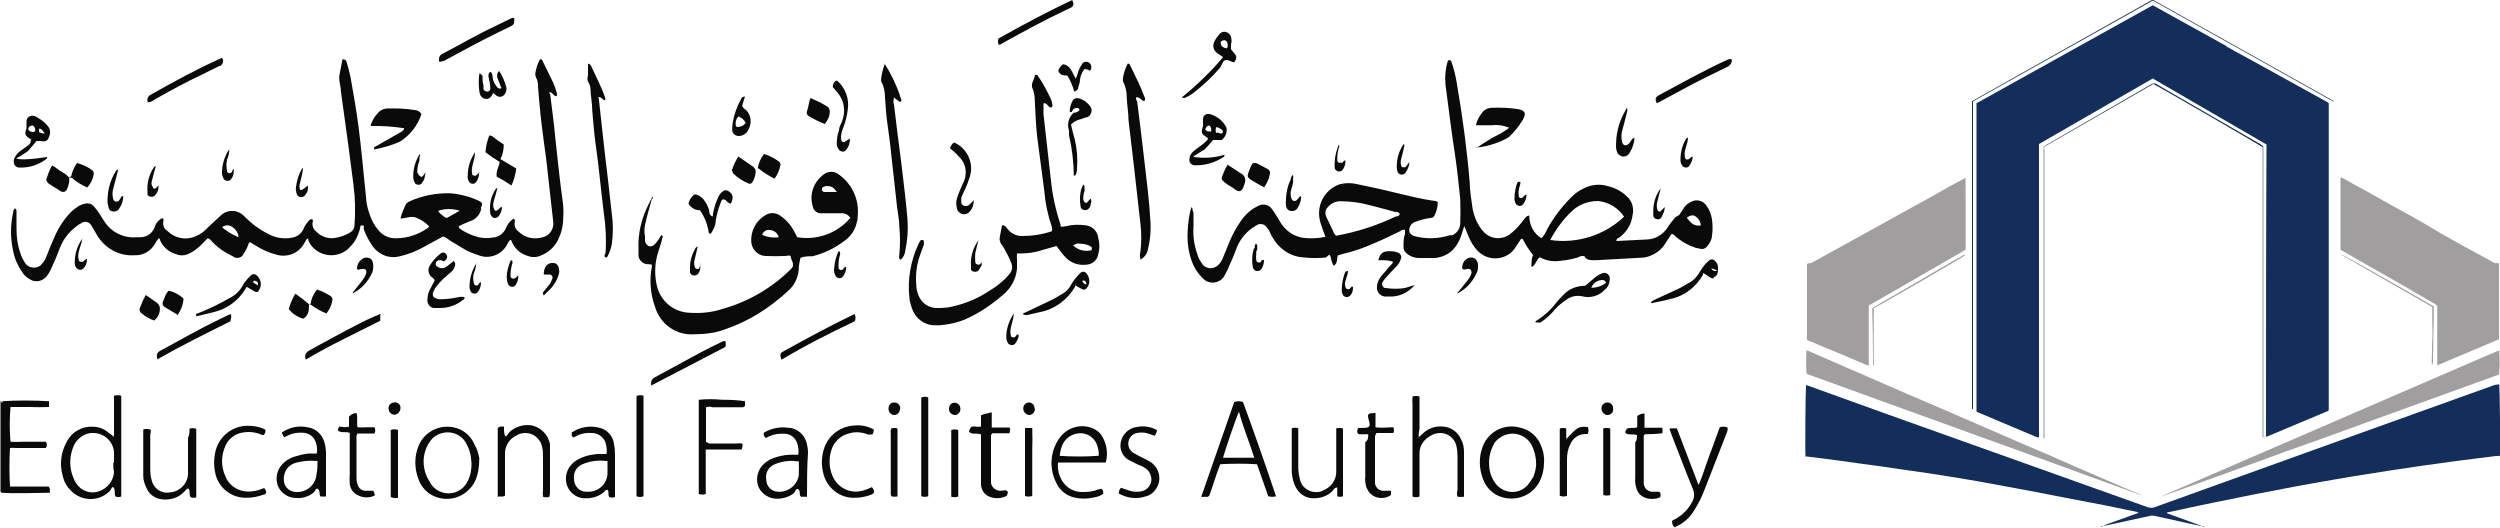 <?xml version="1.0" encoding="UTF-8"?>
<svg id="Layer_1" data-name="Layer 1" xmlns="http://www.w3.org/2000/svg" viewBox="0 0 100 21.1">
  <defs>
    <style>
      .cls-1 {
        fill: #132e5a;
      }

      .cls-2 {
        fill: #a09e9e;
      }

      .cls-3 {
        fill: #0b0a0a;
      }
    </style>
  </defs>
  <g>
    <path class="cls-1" d="M89.1,1.89h.02s.02.02.03.02l.15.08s.02.02.03.02h0s.03.03.05.03l.68.37,2.99,1.65.1.06v.02h0v12.27s-.05.05-.08.05l-2.36.99s-.05.02-.07.02h0v-.02h0v-.34c0-3.75,0-7.51.02-11.26.02-5.63,0-.02,0-.02s0,0,0,0v-.05l-4.55-2.64-4.55,2.62s0,.1,0,.15v11.58s-.05.01-.08,0l-2.37-1-.05-.03V4.13l7.05-3.92,2.13,1.18.81.45s.01.03.03.03h0Z"/>
    <path class="cls-1" d="M99.97,15.37c.02.13.05,2.68.03,2.85-.02.02-.05.02-.08.02h-.08l-1.59.2-1.37.19c-.43.06-.86.13-1.28.19-.51.08-1.01.16-1.52.24-.74.12-1.48.26-2.22.39-1.08.2-2.17.42-3.25.64-.62.13-1.26.26-1.88.4-.02,0-.04,0-.06.03.03.02.06.03.09.04l1.18.43c.08.03.16.06.23.1v-.03c-.22-.03-.44-.09-.65-.13l-1.31-.29c-.08-.02-.16-.02-.23,0l-1.7.37-.21.03s-.03,0-.04.02c.01.01.03.01.05,0,.08-.05.16-.08.25-.11l1.11-.4.1-.03s-.03-.03-.05-.04l-1.31-.27-1.93-.37c-.54-.11-1.08-.21-1.62-.31-.43-.08-.87-.16-1.3-.24s-.83-.14-1.24-.21l-1.02-.16-.91-.13-.96-.14-.81-.11-.86-.12-.69-.09-.57-.07h-.05c-.02-.12,0-2.66.02-2.85.03,0,.06,0,.09.02l3.16,1.14,7.79,2.78,2.63.94h.02c.08.03.17.03.25,0l7.39-2.66,6.21-2.23.12-.02h.02Z"/>
    <path class="cls-2" d="M97.49,14.6v-2.36s-.05-.06-.09-.08l-1.24-.72-1.28-.73-.93-.53-.33-.19v-2.89s.06,0,.08.02l.45.25.57.31.83.47.51.28.86.48.72.43,1.02.57.76.41.36.2s.07.02.1,0c.05,0,.08,0,.08.05v3l-2.44,1.03s-.03.03-.06.02h0Z"/>
    <path class="cls-2" d="M78.62,7.08c0,.1.02,2.76,0,2.91-.42.25-.85.49-1.28.74s-.87.5-1.3.75l-1.29.74v2.26s.01.09,0,.13c-.02,0-.04,0-.06,0-.8-.34-1.61-.68-2.41-1.01-.01-.05-.01-.1,0-.16v-2.86s.02-.05.05-.05h.02s.08,0,.12-.02l.47-.26.8-.44,1.05-.58.78-.43.99-.55.57-.31.79-.45.71-.38h0Z"/>
    <path class="cls-2" d="M86.5,19.83l13.42-5.8h.05c.02.31.02.62,0,.93-.03.04-.08.04-.12.06l-1.77.64-2.79,1.01-2.48.9-1.35.48-2.14.78-2.02.73-.76.27h-.05s.01-.01.01-.01Z"/>
    <path class="cls-2" d="M85.71,19.82c-.06-.02-.13-.03-.19-.06l-1.88-.68-2.08-.76-1.13-.41-1.33-.48-1.6-.58-2.27-.82-2.2-.8-.69-.25s-.05-.02-.08-.04c-.02-.31-.02-.62,0-.93l.13.05,1.19.52,1.43.62,1.19.52,1.38.59,1.06.46,1.2.52.99.43,1.24.53,1,.44,1.04.45.81.35.58.24c.07.02.13.06.19.09h.03Z"/>
    <path class="cls-1" d="M78.86,4.06l.12-.07L85.97.06c.16-.09.13-.08.27,0l7,3.92.1.06v.02h0v12.31h0V4.07h0l-.03-.02L86.13.03h-.03l-7.12,3.99-.04.03-.02.02v12.3s-.04,0-.04-.03V4.06h-.01Z"/>
    <path class="cls-1" d="M90.53,5.86v11.64c0,5.81,0,0,0,0,0,0-.02,0-.02-.02V5.89c-.08-.06-4.24-2.48-4.38-2.53l-4.36,2.51c-.01.05-.01.1,0,.16v11.35s.01.1,0,.15c-.03,0-.02-.03-.02-.05V5.88s.06-.06.1-.08l4.2-2.43.03-.02s.11-.03.16,0c.13.08.26.15.39.23l3.81,2.2s.08.07.08.07Z"/>
    <path class="cls-2" d="M97.35,12.28v.46c-.02.57-.02,1.14-.03,1.71,0,.05,0,.1-.03.13-.02,0-.02-.02-.02-.04v-.2c.02-.24,0-.48.02-.73s0-.51,0-.76v-.57h0l-3.66-2.1h.02c.09,0,3.63,2.03,3.71,2.08h0Z"/>
    <path class="cls-2" d="M74.95,12.35v1.97c0,.1,0,.2,0,.31-.03,0-.03,0-.03-.03v-.22c0-.64-.01-1.28-.03-1.92v-.14c.24-.15.5-.29.74-.43l.74-.43.74-.43.74-.43c.24-.14.49-.29.73-.42.02.02,0,.04,0,.05l-.28.17-1.47.86-1.5.86-.25.14-.15.08h.01Z"/>
  </g>
  <g>
    <path class="cls-3" d="M53.02,9.48c-.07-.2-.15-.39-.2-.57-.2-.64.13-1.32.77-1.54.23-.06.48-.06.71,0,.48.1.96.2,1.44.32.55.13,1.12.28,1.68.35.03,0,.06.03.09.04,0,.19-.04.36-.13.54-.03.07-.1.1-.17.1-.22.03-.44.09-.64.17-.13.06-.2.19-.2.32,0,.06.01.1.06.15s.1.07.17.09c.45.12.94.1,1.39-.04h.09c.2-.07.33-.28.33-.48.01-.32.01-.65,0-.97-.06-.57-.12-1.15-.2-1.71-.15-.94-.26-1.9-.39-2.86-.03-.33,0-.67.1-.97.1-.04.13,0,.15.09.09.26.16.54.2.81.23,1.32.41,2.67.52,4,0,.3.06.62.1.93.04.33.17.65.36.91l.06.07c.26.33.74.39,1.07.15.16-.12.29-.25.41-.39l.26-.32s.07-.06.12-.04c0,.36.17.71.49.9.09-.1.17-.22.22-.35.26-.48.59-.91.97-1.29.13-.13.28-.25.45-.33.3-.17.67-.22,1-.12.29.07.55.2.77.41.22.19.3.49.23.77-.04.36-.25.68-.54.89-.04,0-.09.04-.1.09s0,.04,0,.04l1.19-.06c.35,0,.67-.19.86-.49.07-.12.17-.23.26-.35s.19-.09.23-.19c.06-.09.12-.17.17-.26.07-.09.16-.17.28-.22.22-.12.48-.04.61.16.12.16.19.35.22.55.03.22.03.44,0,.65-.01.16-.09.3-.19.42-.07.09-.17.13-.28.1l-.19-.04c-.3-.1-.58-.26-.81-.46,0,0-.06-.09-.15-.09l-.25.38c-.13.22-.33.38-.57.48-.13.06-.28.09-.42.09l-1.81.1c-.19,0-.36,0-.44-.17-.09,0-.17,0-.26.06-.29.09-.59.13-.9.15-.22,0-.44-.06-.62-.16-.13.09-.15.26-.26.35s-.07-.04-.07-.09,0-.22.06-.35c-.16-.2-.3-.42-.42-.65-.09,0-.09.07-.12.1l-.19.29c-.32.44-.94.52-1.36.2-.04-.03-.09-.07-.12-.1-.16-.17-.29-.38-.38-.61l-.16-.39-.1.32c-.06.2-.16.41-.3.57-.19.23-.48.36-.77.39h-.65c-.17,0-.36-.07-.49-.19-.09-.07-.13-.17-.12-.28,0-.16,0-.33.06-.49v-.17c-.07,0-.15,0-.2.06-.33.16-.65.32-.99.46-.42.19-.86.35-1.31.45l-.19.06c-.04.13,0,.32-.16.41-.05-.07-.09-.18-.12-.33-.04-.23-.15,0-.2,0-.28.03-.57.03-.84,0-.48-.01-.91-.26-1.19-.65-.07-.1-.15-.23-.2-.35s-.07-.13-.12-.19c-.07-.13-.25-.19-.38-.12h0l-.1.06c-.32.19-.57.48-.71.81-.1.26-.2.52-.32.77-.04.13-.12.25-.17.36-.13.28-.46.39-.73.26-.07-.03-.13-.09-.19-.15-.19-.19-.33-.42-.42-.68-.1-.29-.16-.61-.16-.93s.03-.67.1-1c.05-.22.08-.26.1-.12.03.22.06.09.04.15v.54c-.03.38.03.75.15,1.1.04.16.13.3.23.44.16.17.44.17.61,0h0c.09-.09.16-.2.2-.32l.25-.61c.12-.3.28-.58.46-.84.13-.19.29-.35.48-.48.07-.04.15-.09.22-.12.19-.1.44-.04.55.15h0c.13.17.23.36.35.55.19.3.51.52.86.58.3.04.62.03.93-.04v.04ZM55.85,8.49c-.36-.1-.73-.2-1.09-.29-.38-.1-.75-.15-1.15-.15-.19,0-.38.09-.49.23-.12.1-.13.28-.06.41.1.19.19.41.28.59.01.06.06.1.1.15.83-.15,1.64-.41,2.39-.77.07,0,.15-.03.16-.1h0c-.03-.06-.09-.09-.16-.09v.03h.01ZM64.97,8.68c-.23-.36-.61-.59-1.04-.64-.39,0-.77.13-1.06.41-.35.33-.64.73-.86,1.15,1.07.16,2.18-.19,2.96-.94v.03ZM67.48,8.72c.2.26.3.32.55.3,0-.15-.09-.28-.2-.36-.13-.09-.23-.03-.35.04h0Z"/>
    <path class="cls-3" d="M14.41,9.1c-.04.19-.12.38-.22.55-.07.1-.16.2-.25.29-.41.38-1.04.35-1.42-.04-.09-.09-.15-.19-.19-.3v-.06c-.09,0-.1.12-.16.19-.22.41-.7.59-1.13.45-.28-.07-.54-.19-.77-.33l-.26-.16c-.07,0-.07.09-.09.12-.04.12-.1.23-.17.33-.06.15-.23.22-.38.15-.01,0-.03-.01-.04-.03-.09-.04-.17-.09-.25-.13-.23-.13-.44-.29-.61-.48-.04-.06-.1-.1-.16-.12l-.32.32c-.15.13-.3.25-.49.32-.15.06-.3.06-.45,0-.32-.09-.58-.33-.68-.65-.07.06-.13.15-.17.23-.17.3-.49.48-.83.46-.62.04-1.2-.29-1.51-.84-.06-.1-.12-.22-.19-.32-.06-.15-.23-.22-.38-.15-.01,0-.03.01-.04.03-.07.03-.13.07-.19.12-.29.22-.51.49-.65.83-.1.26-.2.52-.32.77-.06.15-.13.28-.23.41-.16.19-.44.25-.65.12-.13-.07-.25-.17-.32-.29-.17-.25-.3-.52-.36-.83-.12-.52-.12-1.06,0-1.58,0-.06.03-.1.06-.15h0s.07.04.07.09h0v.73c0,.32.04.65.15.96.04.15.12.29.2.42.13.19.41.23.59.1.03-.01.04-.03.06-.06.09-.09.16-.2.2-.32.1-.26.2-.51.32-.77.15-.36.38-.71.65-.99.1-.1.2-.17.32-.25.07-.04.15-.07.23-.09.15-.04.3,0,.39.12.06.07.12.15.17.22l.23.36c.28.44.77.68,1.28.64h.16c.26,0,.49-.16.58-.41.04-.15.15-.28.29-.35.06,0,.07.06.06.1-.04.16.01.32.16.41.26.26.64.36.99.26.2-.06.39-.16.54-.32.19-.19.39-.36.59-.55.16-.17.41-.23.64-.17.15.04.26.13.35.23.26.26.55.48.89.65.29.17.64.23.96.17.22-.03.39-.16.48-.35.04-.12.12-.22.2-.32,0,0,.07-.09.13-.07.04,0,.06.06.04.1h0c-.04.16.03.32.16.41.2.2.49.29.77.23.2-.03.41-.12.58-.22.1-.06.16-.17.16-.29.04-.54.03-1.06-.04-1.6-.07-.52-.13-1.03-.2-1.54l-.3-2.18c0-.17-.06-.35-.07-.52v-.12c.04-.22.09-.45.13-.67.07,0,.15.03.16.1h0c.06.2.12.41.16.61.12.65.23,1.32.32,1.97.12.94.2,1.89.3,2.83.01.25.07.48.15.71s.19.44.35.62c.17.22.44.33.71.32.45,0,.89-.15,1.26-.41l.06-.06c-.15-.16-.33-.28-.54-.36-.2-.07-.41.04-.61.04.04-.19.12-.36.2-.54.03-.07.1-.12.17-.15.51-.23,1.06-.33,1.61-.32.39.03.78.13,1.15.3.15.07.16.12.1.25s0,0,0,.06c-.04.25-.23.45-.48.52-.15.06-.29.12-.42.19,0,.09.07.1.12.15.15.09.3.17.48.23.25.09.51.12.77.07.22-.01.42-.16.51-.36.06-.16.16-.29.3-.39.07,0,.07.07.06.13-.03.15.03.3.16.39.26.25.62.32.96.22.28-.07.45-.33.42-.61-.07-.65-.15-1.31-.22-1.96-.04-.42-.1-.84-.16-1.28s-.09-.7-.13-1.06-.07-.77-.1-1.13c0-.12-.01-.23-.07-.33-.03-.06-.04-.12-.04-.17.03-.2.09-.41.19-.58.06,0,.07,0,.1.06l.41.84c.06.13.12.28.15.42.03.04.03.1,0,.16-.12,0-.15-.15-.25-.16s0,.06,0,.1c.07.57.15,1.15.2,1.71.09.81.17,1.63.28,2.42.04.26.06.51.04.77,0,.26-.04.52-.15.77-.13.36-.41.64-.77.77-.16.07-.35.07-.52,0-.3-.09-.55-.33-.65-.64-.1.04-.13.15-.17.22-.22.38-.67.55-1.07.42-.17-.06-.35-.12-.52-.2-.23-.13-.46-.28-.7-.42-.07-.06-.16-.12-.26-.15l-.77.42c-.3.17-.64.3-.99.38-.39.09-.78-.06-1.03-.38-.16-.22-.29-.46-.38-.71v-.15h-.09s-.04-.01-.06.04h.03ZM18.39,8.43c-.28-.09-.58-.09-.86,0,.03.07.09.13.15.17.06.04.1.1.19.12l.52-.29ZM8.87,9.08c.19.17.42.3.67.41,0-.17-.12-.33-.26-.42-.13-.09-.29-.07-.41.03h0Z"/>
    <path class="cls-3" d="M26.08,7.94c-.1.35-.2.7-.28,1.06-.03.16-.03.32,0,.46v.19c.07.23.26.28.42.09.09-.1.16-.22.23-.33.09,0,.06.09.04.12-.04.19-.1.36-.16.54-.15.46-.16.96-.04,1.42.16.58.68,1,1.29,1.02.44.03.89-.01,1.31-.15,1.04-.29,1.99-.84,2.76-1.61l.07-.1c0-.07,0-.15-.04-.22s-.04-.15-.06-.19-.16,0-.23,0c-.26.01-.51.01-.77,0-.3-.01-.55-.26-.57-.57-.03-.44.2-.86.58-1.07.16-.1.36-.1.54,0,.25.16.45.38.59.64l.13.25c.8.13,1.6-.16,2.12-.77-.07-.13-.22-.2-.36-.19h-.84c-.15-.01-.28-.13-.3-.28-.15-.48.04-.99.45-1.28.17-.13.42-.13.58,0,.54.38.83,1,.77,1.65,0,.09-.01.19-.04.28-.06.29-.23.54-.46.71-.39.3-.83.52-1.31.64-.16,0-.32,0-.48.06-.04.16-.07.32-.07.48-.03.32-.17.62-.42.84-.73.68-1.58,1.22-2.52,1.54-.39.15-.81.2-1.23.2-.73.06-1.38-.41-1.58-1.1-.19-.52-.23-1.09-.12-1.64,0-.07-.1-.06-.16-.06-.19,0-.35-.15-.38-.32v-.28c-.03-.62.12-1.25.41-1.81l.13-.26c.07-.06.03.04.04.04h-.03ZM30.5,9.4c.2.09.44.12.65.09-.04-.16-.19-.28-.35-.29-.15-.03-.29.07-.32.22h0v-.03h.01ZM33.51,7.73c-.12-.17-.17-.23-.26-.26-.1-.04-.2-.04-.3,0-.04,0-.09.07-.07.12,0,.06.06.09.1.09h.54v.04h0Z"/>
    <path class="cls-3" d="M41.4,3h.09c.22.3.39.64.55.97.03.07.04.16.06.23,0,.04-.01.09-.06.1-.12,0-.15-.2-.3-.17v.44c.1.86.19,1.71.29,2.58.06.62.19,1.23.39,1.83v.07c.07.04.15,0,.22,0,.25-.07.51-.07.77-.04.28.03.49.23.52.51.06.22.06.44,0,.65-.04.25-.26.42-.51.42-.32.03-.62-.09-.83-.33-.12-.13-.22-.28-.33-.42l-.81.23c-.25.06-.51.07-.77.07-.01.07-.01.16,0,.23v.38c-.04.42-.25.8-.58,1.06-.44.38-.91.7-1.44.94-.33.15-.7.23-1.06.26h-.22c-.41,0-.77-.28-.9-.67-.04-.13-.09-.26-.1-.39-.09-.75.04-1.51.36-2.19.03-.06.06-.12.1-.16h.09c.04.07.04.17,0,.25-.06.17-.13.35-.19.54-.09.32-.12.65-.09,1,0,.16.04.3.1.45.12.28.38.46.67.48.23,0,.46,0,.68-.06.55-.12,1.07-.35,1.54-.67.22-.13.41-.29.59-.46l.13-.15c.12-.12.16-.3.09-.46-.07-.19-.16-.36-.26-.54-.04-.07-.09-.15-.13-.2-.06-.09-.09-.19-.07-.29l.09-.48s.12,0,.15.06l.06.07c.15.2.35.3.59.3.41,0,.81-.06,1.19-.19.04-.07,0-.13,0-.19-.16-.46-.26-.94-.3-1.44-.09-.7-.19-1.41-.28-2.12-.06-.51-.07-1-.1-1.51,0-.13-.03-.28-.07-.41-.06-.1-.06-.23,0-.33.03-.07.06-.17.1-.3v.04ZM43.66,10s.03-.09,0-.12c-.13-.09-.28-.13-.44-.13-.1-.03-.2,0-.29.07.19.19.46.25.73.19h0Z"/>
    <path class="cls-3" d="M45.62,10.39c-.03-.12-.03-.23,0-.35.04-.35.04-.71,0-1.06-.09-.77-.17-1.54-.26-2.31-.07-.62-.15-1.25-.22-1.87,0-.3-.06-.59-.07-.9,0-.22-.04-.44-.15-.64-.01-.04-.01-.1,0-.15.03-.2.1-.39.19-.57,0,0,.07,0,.09.06.2.42.42.84.58,1.28.03.04.03.1,0,.16-.13,0-.17-.15-.29-.15s0,.15,0,.2c.1.77.2,1.6.29,2.39s.19,1.54.23,2.28c.04.42,0,.84-.1,1.25-.04.16-.15.3-.3.38h.01Z"/>
    <path class="cls-3" d="M35.38,2.54c.25.39.45.81.61,1.25,0,.09.09.17.06.26-.03.03-.07.03-.1,0h0l-.19-.15c-.03.1-.03.2,0,.29.09.77.19,1.54.29,2.31.09.77.19,1.54.25,2.28.03.42,0,.84-.09,1.25-.01.13-.07.25-.17.35-.1,0-.07-.1-.07-.16.04-.39.04-.8,0-1.19,0-.25-.06-.51-.09-.77-.07-.7-.16-1.39-.23-2.08-.04-.42-.1-.84-.16-1.28s-.06-.67-.09-1c0-.22-.04-.44-.15-.64-.01-.04-.01-.1,0-.15.03-.19.07-.38.15-.57h-.01Z"/>
    <path class="cls-3" d="M23.52,2.54s.1.03.12.09c.19.42.42.84.57,1.29v.09h0c-.12,0-.15-.15-.26-.12s0,0,0,.04c.07.7.16,1.39.23,2.08.1.84.2,1.68.29,2.52.06.42.06.84,0,1.25-.03.16-.09.32-.16.46,0,.04-.06.06-.09.06-.06-.04-.04-.12,0-.17.04-.54.01-1.09-.07-1.63-.06-.51-.12-1-.17-1.49s-.1-.84-.16-1.28-.09-.87-.13-1.31c0-.28-.06-.57-.07-.84,0-.12-.04-.22-.1-.32-.03-.07-.03-.16,0-.23v-.48h.01Z"/>
    <path class="cls-3" d="M4.56,17.47v-1.64c.09-.03.19-.03.29,0v4.03c-.07.03-.16.03-.23,0-.06-.12,0-.26-.07-.35s-.1.07-.15.12c-.42.44-1.12.44-1.55.01-.04-.04-.07-.09-.12-.13-.12-.15-.19-.32-.23-.51-.12-.44-.06-.91.16-1.31.2-.41.62-.65,1.07-.62.22,0,.44.09.59.22,0,0,.23.17.23.17ZM4.56,18.5h0v-.41c-.03-.46-.44-.8-.89-.77-.09,0-.19.03-.28.07-.22.1-.38.28-.46.49-.16.39-.16.83,0,1.22.03.09.07.17.13.25.2.3.58.42.91.3s.57-.42.59-.77c-.03-.15-.03-.26-.03-.38h.01Z"/>
    <path class="cls-3" d="M51.05,19.85c-.1.03-.22.03-.32,0l-.45-1.28c-.49-.03-.97-.03-1.47,0-.17.42-.29.86-.44,1.26-.04.04-.1.06-.16.04-.06.01-.12.01-.16,0l1.32-3.79c.12-.04.23-.04.35,0,.44,1.2.89,2.48,1.32,3.77h0ZM48.92,18.31h1.25c-.19-.62-.45-1.22-.61-1.84-.07.1-.57,1.58-.64,1.84h0Z"/>
    <path class="cls-3" d="M.06,16.05c.62-.04,1.26-.04,1.9,0v.23c-.26.01-.51.01-.77,0H.42c-.04.46-.04.93,0,1.39.15.01.3.01.45,0h.96c.06.07.06.17,0,.25H.63c-.07-.01-.16-.01-.23,0-.03.51-.03,1.03,0,1.54h1.54c.09.09.04.17.06.25-.28,0-1.54.04-1.94,0-.06-.04-.04-.1-.04-.17v-3.51c.07.12.07.09.09.03h-.03Z"/>
    <path class="cls-3" d="M56.75,17.49l.22-.2c.19-.16.45-.25.7-.23.33,0,.64.2.77.51.09.16.12.33.12.52v1.78c-.09.01-.17.01-.26,0-.03-.09-.03-.16,0-.25v-1.35c0-.13-.01-.28-.04-.41-.07-.38-.45-.61-.81-.52-.07.01-.15.04-.22.09-.26.13-.44.38-.45.67v1.76c-.09.04-.19.04-.28,0v-3.7c-.01-.1-.01-.2,0-.3.09-.03.19-.03.28,0v1.31c-.03.12-.04.23-.03.35h.01Z"/>
    <path class="cls-3" d="M61.76,18.49c0,.23-.04.46-.13.67-.25.61-.91.91-1.54.73-.36-.1-.65-.38-.77-.73-.17-.44-.17-.91,0-1.33.25-.61.91-.91,1.54-.71.35.09.64.35.77.68.1.22.15.46.13.7ZM61.44,18.49c0-.23-.07-.48-.17-.68-.22-.42-.75-.59-1.18-.36-.16.09-.29.2-.36.36-.13.26-.19.55-.16.84.01.25.1.49.26.7.28.36.8.44,1.16.16.06-.04.12-.1.16-.16.07-.09.13-.19.19-.29.07-.19.12-.39.1-.58h0Z"/>
    <path class="cls-3" d="M19.17,18.36c0,.3-.04.61-.17.89-.29.58-.97.86-1.58.62-.32-.12-.57-.38-.68-.7-.17-.44-.17-.91,0-1.33.25-.61.91-.91,1.54-.71.32.1.58.35.71.67.1.17.16.38.19.58h0ZM18.85,18.47c0-.28-.09-.54-.22-.77-.25-.41-.77-.52-1.18-.28-.12.07-.2.16-.28.28-.3.46-.3,1.07,0,1.54.19.42.7.61,1.12.42.19-.09.33-.23.42-.42.12-.23.16-.51.15-.77h-.01Z"/>
    <path class="cls-3" d="M32.26,19.87h-.22c-.1-.09,0-.2-.1-.29s-.13.1-.19.15c-.19.15-.44.22-.67.22-.3,0-.59-.17-.73-.45-.13-.29-.07-.64.15-.89.12-.13.28-.23.44-.29.2-.07.42-.12.64-.13h.35c.03-.17,0-.35-.06-.51-.09-.2-.28-.33-.48-.33-.2-.01-.39,0-.58.09-.07,0-.12.09-.2.07-.01-.03-.04-.06-.06-.1v-.1c.29-.17.62-.25.96-.2.38,0,.7.29.77.67.03.12.04.22.04.33-.04.57-.04,1.16-.04,1.78h-.01ZM31.94,18.46c-.32-.06-.64-.01-.93.1-.26.1-.41.35-.36.62,0,.28.22.49.49.49h.04c.38,0,.71-.28.77-.65.01-.19.01-.39,0-.58h-.01Z"/>
    <path class="cls-3" d="M24.26,18.17c.03-.16,0-.32-.04-.46-.07-.22-.28-.38-.52-.39-.2-.01-.39,0-.58.09l-.19.09s-.04-.04-.06-.07v-.13c.32-.22.73-.29,1.1-.19.32.07.55.33.59.65.03.15.04.29.04.44v1.68c-.07.03-.16.03-.23,0-.06-.07,0-.19-.06-.28-.03-.01-.06-.01-.07,0-.2.22-.48.33-.77.33-.33.03-.64-.16-.77-.46s-.06-.67.17-.9c.1-.12.25-.2.39-.26.2-.09.42-.13.64-.15h.35ZM24.26,18.44c-.32-.04-.65,0-.94.12-.25.09-.39.33-.36.59,0,.28.2.51.48.52h.09c.41,0,.74-.3.77-.71v-.52h-.03Z"/>
    <path class="cls-3" d="M22,19.87c-.09.03-.19.03-.28,0-.01-.09-.01-.19,0-.28v-1.29c0-.15,0-.29-.04-.44-.09-.38-.45-.61-.83-.52-.09.01-.16.06-.23.1-.26.13-.42.41-.42.7v1.68c-.1.09-.2,0-.29.06v-2.76s.07-.06.12-.06h.13v.09c0,.09,0,.19.04.28s.13-.1.19-.16c.23-.2.54-.3.84-.26.39.06.71.38.77.77v1.87c0,.07,0,.15-.03.22h.03Z"/>
    <path class="cls-3" d="M12.67,18.15c.03-.16.01-.32-.04-.46-.07-.22-.26-.36-.49-.38-.2-.01-.39,0-.58.09l-.19.09s-.1-.13-.09-.2c.3-.19.65-.28,1.02-.2.32.04.58.28.67.58.04.13.06.26.07.41v1.78h-.22c-.07-.09,0-.2-.09-.29s-.12.07-.17.12c-.19.16-.44.25-.7.23-.3,0-.59-.16-.73-.45-.13-.3-.07-.65.16-.9.12-.13.26-.22.42-.28.2-.07.42-.13.64-.15h.33-.01ZM12.67,18.44c-.28-.03-.57,0-.83.07-.12.03-.22.09-.3.17-.17.17-.23.44-.16.67.06.19.25.32.45.33.42.03.8-.28.83-.71h0c.04-.17.04-.33.04-.54,0,0-.03,0-.03,0Z"/>
    <path class="cls-3" d="M44.24,18.5h-1.92c-.03.28.04.54.19.77.17.26.46.41.77.41.2,0,.42-.01.61-.09l.15-.04c.09.04.09.12.09.2-.12.09-.25.13-.39.15-.25.06-.52.06-.77,0-.3-.07-.58-.28-.71-.57-.3-.57-.26-1.26.1-1.78.28-.42.81-.61,1.29-.44.13.04.26.13.36.23.25.33.33.77.22,1.16h.01ZM42.34,18.23c.54.04,1.07.04,1.61,0,.01-.17-.03-.35-.1-.51-.12-.23-.35-.38-.59-.39-.26-.01-.52.1-.68.32-.12.17-.17.38-.19.58h-.04Z"/>
    <path class="cls-3" d="M29.79,16.03s.03.16,0,.22c-.06.06-.12.04-.17.04h-1.12c-.09-.03-.17-.03-.26,0v1.38s.12.09.19.07h1c.09-.01.16-.01.25,0,.06.06,0,.15,0,.2s-.06.04-.09.04h-1.36v1.78c-.09.03-.19.03-.28,0h0v-3.77c.3-.03.62-.03.93,0,.3,0,.62.01.93.06v-.03Z"/>
    <path class="cls-3" d="M67.07,17.12l.87,2.28c.12-.25.2-.51.29-.77.09-.25.17-.49.28-.77l.28-.77c.1-.03.2-.03.3,0,.04.07,0,.12,0,.17-.29.75-.59,1.52-.89,2.28-.12.32-.26.61-.45.9-.17.29-.45.52-.77.65-.07-.06-.1-.15-.1-.23,0,0,0-.04.06-.06.33-.16.61-.44.77-.77.07-.15.07-.33,0-.48-.28-.68-.54-1.38-.81-2.06-.04-.12-.09-.23-.12-.35.1-.01.2-.01.3,0v-.03Z"/>
    <path class="cls-3" d="M53.43,17.14c.09-.03.19-.03.29,0v2.71c-.07.03-.16.03-.23,0v-.35c-.12,0-.15.1-.2.15-.2.2-.49.29-.77.28-.3,0-.57-.19-.7-.46-.09-.17-.13-.38-.15-.57v-1.77c.09-.03.17-.03.26,0v1.49c0,.17.01.33.06.51.04.35.38.59.73.55.07,0,.15-.03.22-.07.3-.12.51-.41.51-.73v-1.74h-.01Z"/>
    <path class="cls-3" d="M7.56,17.15c.09-.03.19-.03.29,0v2.58s.01.1,0,.16c-.07.03-.15.03-.22,0-.09-.1,0-.23-.09-.35-.09,0-.12.09-.19.15-.23.23-.57.33-.9.28-.26-.04-.49-.2-.59-.45-.07-.15-.13-.3-.13-.48v-1.86c.09-.03.19-.03.28,0,.06.06,0,.15,0,.2v1.35c0,.17.01.35.07.52.09.32.42.52.74.44h.03c.41-.06.7-.42.67-.83v-1.35c.06-.12.06-.22.06-.33v-.03Z"/>
    <path class="cls-3" d="M14.82,5.02c.06-.17.15-.35.28-.48.1-.13.25-.2.41-.2.35-.01.71,0,1.06.06.12,0,.22.06.29.16-.15.45-.44.83-.84,1.09-.33.16-.7.26-1.06.33,0-.09,0-.1.06-.12l1-.57s.13-.06.15-.16c-.44-.07-.89-.1-1.33-.09v-.03Z"/>
    <path class="cls-3" d="M59.05,5.93c.22-.16.45-.3.68-.44.22-.1.44-.23.64-.38-.22-.09-.45-.13-.68-.1h-.65c.04-.22.16-.41.3-.57.1-.09.22-.13.35-.13.35-.01.71,0,1.06.06h0c.26.06.3.16.17.41-.15.25-.33.48-.54.68-.04.04-.1.07-.16.1-.36.19-.77.3-1.18.35h0Z"/>
    <path class="cls-3" d="M46.28,17.18c0,.1-.04.17-.09.25l-.3-.1c-.15-.04-.3-.04-.46,0-.23.07-.35.33-.28.55.03.09.09.16.16.22.12.07.23.13.35.19s.25.12.36.19c.36.23.46.71.23,1.06-.1.16-.25.28-.44.32-.35.12-.74.06-1.06-.12,0-.09.03-.17.09-.23l.38.13c.16.04.33.04.49,0,.26-.09.41-.36.32-.62-.03-.09-.07-.16-.13-.22-.1-.09-.2-.15-.32-.19-.13-.06-.26-.12-.39-.19-.28-.13-.42-.44-.36-.73.06-.32.32-.57.64-.61.28-.06.57-.01.8.12h.01Z"/>
    <path class="cls-3" d="M10.62,17.18c0,.09-.01.16-.07.22h-.06c-.26-.12-.55-.15-.83-.09-.29.06-.54.26-.65.54-.17.38-.17.81,0,1.19.17.44.62.68,1.09.61.15-.01.29-.06.44-.12h.04s.07.1.07.16c-.01.06-.06.1-.12.1-.2.07-.42.12-.64.12-.64.03-1.19-.42-1.29-1.04-.06-.29-.04-.61.04-.9.17-.55.67-.93,1.25-.94.26,0,.51.04.73.16Z"/>
    <path class="cls-3" d="M34.89,19.5c.06.09.09.15.07.2s-.07.07-.12.09c-.19.07-.41.12-.61.12-.64.04-1.19-.41-1.31-1.03-.07-.3-.06-.62.04-.93.17-.54.65-.9,1.22-.93.26-.03.54.03.77.16,0,.07-.01.15-.06.2h-.17c-.25-.1-.52-.12-.77-.04-.28.07-.51.26-.64.52-.17.38-.17.83,0,1.2.19.42.64.67,1.09.59.16-.03.32-.09.46-.16h.01Z"/>
    <path class="cls-3" d="M39.67,16.51v.59h.71c.06.09,0,.16,0,.23h-.68c-.07.04-.06.12-.06.17v1.78c0,.2.19.36.39.35h.01c.09,0,.16-.04.23,0s.04.12,0,.2c-.23.13-.54.13-.77,0-.16-.1-.25-.26-.26-.45v-2c-.15-.07-.28,0-.41-.06s-.04-.13,0-.22.26,0,.41-.04v-.45c.17-.07.28-.07.42-.12Z"/>
    <path class="cls-3" d="M65.49,17.41c-.15-.07-.29,0-.42-.06s0-.15,0-.2c.15-.07.29,0,.42-.06v-.45c.09-.07.19-.1.29-.1v.57h.71s.03.15,0,.22c-.23.03-.46.04-.7.04-.06.06-.04.12-.04.19v1.78c.01.2.19.35.39.33h.23c.07.06.06.12.04.22-.2.09-.45.09-.65,0-.13-.06-.23-.16-.28-.29-.06-.16-.09-.32-.07-.49v-1.41c.07-.1.07-.2.07-.29h0Z"/>
    <path class="cls-3" d="M13.96,17.09v-.42c.07-.09.19-.15.3-.15.06.19,0,.36.04.57.12.01.25.01.36,0h.32c.04.07.04.17,0,.25h-.68s-.06.1-.04.16v1.54c0,.12,0,.23.04.33.04.16.19.28.35.26h.28c.04.06.06.13.06.19-.2.1-.45.1-.65,0-.19-.07-.32-.25-.35-.45-.01-.13-.01-.26,0-.41v-1.64c-.13-.07-.28,0-.41-.06s-.04-.13,0-.2c.06,0,.2.06.36,0v.03Z"/>
    <path class="cls-3" d="M54.74,17.37h-.39c-.09-.07-.06-.15-.04-.22s.26,0,.41-.06,0-.3,0-.45.17-.09.3-.13v.58c.26.04.49,0,.71,0,.04.07.04.16,0,.23h-.67s-.06.09-.06.15v1.87c.03.19.2.32.39.29h.25v.17c-.28.2-.68.15-.89-.13-.04-.06-.07-.13-.1-.19-.03-.13-.06-.26-.04-.41v-1.38c.12-.09.12-.19.12-.33h.01Z"/>
    <path class="cls-3" d="M37.13,19.85c-.09.03-.19.03-.28,0h0v-3.95c.09-.04.19-.04.28,0v3.95Z"/>
    <path class="cls-3" d="M25.48,15.83c.09-.03.17-.03.26,0v4.02c-.09.04-.19.04-.28,0h0v-3.86s0-.12.01-.17h0Z"/>
    <path class="cls-3" d="M47.76,6.28c.41.06.83.03,1.22-.09,0,.04,0,.07-.04.09-.3.2-.65.32-1.03.33h-.16c-.12-.03-.2-.13-.17-.26,0-.12.07-.22.16-.3.07-.06.15-.12.22-.17.13-.09.25-.19.35-.3v-.06c-.26-.17-.28-.19-.19-.48v-.28c0-.12.1-.22.23-.2h.03c.29.07.55.28.68.55.01.04.01.1,0,.16-.01.13-.09.25-.19.33h-.35c-.1.13-.22.26-.35.39-.12.07-.28.16-.42.26v.03ZM48.64,5.09s-.03.15,0,.22h.07c.07,0,.15.07.19,0s0-.12-.09-.16c-.04-.04-.1-.06-.17-.06h-.01.01ZM48.45,5.25c0-.1,0-.17-.07-.23-.09,0-.15.07-.17.16.07.09.15.09.26.07h-.01Z"/>
    <path class="cls-3" d="M1.26,5.59h0c-.26-.16-.29-.2-.2-.46v-.28c0-.12.09-.2.2-.22h.07c.07.01.13.04.2.09.15.09.28.19.38.32.09.1.12.25.07.38-.07.22-.13.26-.36.22h-.16c-.12.15-.23.28-.35.41-.15.1-.3.2-.46.29.18.06.59.04,1.23-.06v.06c-.32.25-.7.38-1.1.36h-.04c-.12-.01-.2-.13-.19-.26v-.03c.04-.16.15-.3.29-.39.1-.07.2-.15.3-.22s.09-.16.09-.2h.03ZM1.26,5.28c.09,0,.15,0,.15-.07s-.04-.19-.12-.19c-.09,0-.16.07-.16.16.04.07.1.09.17.09h-.04ZM1.55,5.28s.13.06.2.06h.04c-.13-.19-.16-.2-.23-.19v.15h-.03.01Z"/>
    <path class="cls-3" d="M17.76,10.46l-.09-.04c-.09-.04-.19,0-.23.07,0,.03-.01.04-.01.07,0,.04.01.07.06.1.12.09.26.09.38,0l.28-.22s.06.07.06.12c-.01.16-.12.3-.25.39-.17.15-.35.3-.48.48-.07.07-.12.17-.16.28-.03.07,0,.17.07.2h0c.06.03.13.06.2.06.26,0,.52-.03.77-.09.07-.01.15-.01.22,0,0,.07,0,.09-.07.12-.26.22-.61.33-.96.32h-.22c-.16-.04-.26-.2-.23-.36,0-.15.04-.29.12-.42l.17-.33s-.04-.06-.07-.09c-.16-.09-.23-.29-.15-.45,0,0,0-.01.01-.03.12-.2.28-.38.46-.51.04-.04.12-.04.17,0,.06.04.09.12.07.19-.03.06-.07.1-.12.13h-.01Z"/>
    <path class="cls-3" d="M62.4,17.14c.09-.03.16-.03.25,0v.42c.45-.48.49-.51.86-.48.04.09.04.19,0,.28h-.09c-.28,0-.52.17-.62.44-.09.17-.12.38-.12.58v1.45c-.09.04-.19.04-.29,0v-2.68h.01Z"/>
    <path class="cls-3" d="M48.93,2.29l-.22-.15c-.17-.1-.23-.32-.13-.49h0c.06-.12.13-.2.2-.29.1-.12.28-.12.39,0,.03.03.06.07.07.12.03.1.03.2,0,.3v.19s.09.12.13.16.16.16,0,.36c-.12,0-.2-.1-.33-.09s-.16.2-.23.3c-.32.38-.7.73-1.09,1.03-.09.06-.17.12-.28.16-.04.04-.12.04-.16,0,.59-.48,1.15-1.02,1.64-1.6h0ZM49.08,1.93c.04-.07.04-.17,0-.25-.03-.06-.1-.09-.16-.06-.04,0-.07.03-.09.07,0,.06,0,.1.04.15.06.06.13.09.2.09Z"/>
    <path class="cls-3" d="M61.44,12.84c.32-.2.61-.46.84-.77.07-.09.16-.17.23-.25.23-.26.55-.39.9-.39l.46-.39s.16-.1.26-.12c.12-.03.23.06.26.17v.06c0,.17-.06.33-.2.44-.23.25-.58.35-.91.26-.2-.04-.41,0-.57.1-.23.15-.44.32-.61.54-.15.16-.3.29-.48.41h-.12s-.09.01-.09-.04h.01ZM64.24,11.3c-.06-.13-.16-.1-.23-.09-.17.03-.3.15-.36.3.22,0,.45-.07.61-.22h-.01Z"/>
    <path class="cls-3" d="M29.23,8.14c-.12,0-.16-.13-.26-.16s-.12.07-.15.15c-.09.22-.15.45-.19.7-.01.19-.09.36-.2.52-.1,0-.09-.1-.1-.17-.06-.28-.17-.54-.33-.77q-.29,0-.46-.26c.03-.12.07-.22.16-.3.06-.09.12-.09.22-.04.1.04.2.12.26.22.09.12.15.26.19.39,0,.07,0,.16.09.22s.04-.06.06-.09c.04-.22.1-.42.19-.62.04-.12.12-.22.22-.29.06-.04.15-.04.2,0,.2.12.22.26.1.52h.01Z"/>
    <path class="cls-3" d="M42.88,4.47s-.07.03-.09,0c0-.15.03-.28.1-.41.04-.12.17-.16.29-.12.19.06.35.19.46.36.06.15,0,.32-.15.39-.07,0-.16.04-.23.07-.16.03-.3.1-.42.22.04.2.1.41.15.59.09.38.12.77.09,1.15,0,.1-.01.22-.07.3h-.06c0-.54-.07-1.09-.19-1.61v-.19c-.09-.26-.01-.54.19-.71.09,0,.17-.04.23-.1,0-.07-.06-.1-.1-.09-.09,0-.16.03-.19.12h-.01Z"/>
    <path class="cls-3" d="M20.01,6.36l.64.38c-.03.23-.09.46-.19.68-.19-.13-.39-.25-.59-.35-.04-.22.09-.41.12-.59-.2-.12-.39-.25-.57-.39.01-.23.07-.45.15-.67.13,0,.2.1.3.17l.28.19c0,.2-.04.41-.13.58Z"/>
    <path class="cls-3" d="M56.58,11.41c-.25.3-.64.48-1.04.45h-.16c-.19-.03-.33-.2-.3-.41v-.04c.03-.15.09-.28.19-.39s.2-.23.3-.35.13-.1.15-.2c-.12-.05-.31-.07-.59-.06.07-.26.17-.35.39-.36.13-.01.28,0,.41.06.1.04.15.16.1.26-.04.13-.12.25-.22.33l-.36.39s-.12.13-.15.2c-.04.07-.01.17.06.22.01,0,.04.01.07.01.26.04.52.04.77,0l.39-.12h0Z"/>
    <path class="cls-3" d="M38.95,8c0,.17-.04.33-.16.46-.1.13-.29.15-.41.04-.06-.04-.09-.1-.1-.16-.04-.13-.04-.28,0-.41.06-.2.15-.39.23-.58.2-.35.15-.81-.16-1.09-.1-.12-.22-.22-.35-.33.03-.1.09-.19.17-.23.52.23.8.83.62,1.38-.06.19-.13.38-.22.55-.04.1-.09.19-.12.29v.16c0,.1.09.17.19.16.04,0,.09-.01.12-.04.07-.06.13-.13.19-.2h-.01Z"/>
    <path class="cls-3" d="M64.12,17.14c.09-.03.19-.03.29,0h0v2.66c-.09.03-.19.03-.28,0v-2.66h-.01Z"/>
    <path class="cls-3" d="M38.05,19.87v-2.67c.09-.03.19-.03.28,0h0v2.66c-.09.03-.17.04-.28.01Z"/>
    <path class="cls-3" d="M15.63,19.87v-2.67c.09-.04.19-.04.29,0v2.71c-.1.03-.2.01-.29-.03h0Z"/>
    <path class="cls-3" d="M69.26,2.35c.04.13-.03.26-.16.32-.59.29-1.2.58-1.78.9l-.89.48s-.1.07-.17.07c-.06-.17-.04-.22.06-.29l.07-.04c.89-.48,1.77-.97,2.68-1.39.06-.01.09-.06.17-.03h.01Z"/>
    <path class="cls-3" d="M8.9,2.34c.06.12,0,.25-.1.3h-.03l-.7.35c-.65.3-1.28.65-1.9,1-.07.06-.16.1-.26.1-.04-.12,0-.23.1-.29l.07-.04c.9-.51,1.8-1,2.74-1.42l.07-.03v.03Z"/>
    <path class="cls-3" d="M39.94,1.77c-.03-.07-.03-.16,0-.23.96-.54,1.93-1.06,2.95-1.54.07.17.06.23-.04.3l-.15.07c-.9.42-1.77.9-2.64,1.38-.03.03-.07.04-.12.04v-.03Z"/>
    <path class="cls-3" d="M17.57,2.47c-.04-.13.01-.28.15-.33.7-.36,1.38-.77,2.08-1.09l.65-.32s.07-.04.12,0c0,.22,0,.23-.1.3l-.57.28c-.68.33-1.35.7-2.02,1.06-.09.06-.19.09-.29.1h-.01Z"/>
    <path class="cls-3" d="M12.23,14.38c-.06-.17,0-.26.09-.33l.41-.23c.77-.41,1.49-.83,2.28-1.18.06,0,.12-.07.2-.07s0,0,0,.06v.2c-1,.51-2,.97-2.97,1.55Z"/>
    <path class="cls-3" d="M6.3,14.37c-.07-.2,0-.29.15-.36.77-.42,1.54-.86,2.35-1.25l.42-.2c.07.1,0,.19,0,.29-.96.48-1.94.96-2.92,1.52Z"/>
    <path class="cls-3" d="M29.01,13.65c.03.07.03.16,0,.23l-2.96,1.54q-.04-.22.13-.32l1.84-1c.28-.15.55-.28.84-.42.04-.03.1-.04.16-.04h-.01Z"/>
    <path class="cls-3" d="M34.19,12.57c.04.09.04.19,0,.28-.97.46-1.97.96-2.93,1.54-.06-.16-.06-.22,0-.29l.1-.06c.89-.49,1.77-.97,2.68-1.41l.15-.07h0Z"/>
    <path class="cls-3" d="M43.01,11.45c-.3.54-.83.93-1.44,1.04l-.39.09c-.09.03-.16.03-.25,0,0-.07,0-.06.06-.07l1.07-.51c.15-.07.28-.16.41-.23.17-.09.3-.23.39-.41.09-.15.2-.29.33-.42.06-.07.16-.1.23-.04.01,0,.03.03.04.04.15.17.15.44,0,.59-.04.06-.12.07-.17.04l-.29-.16v.03ZM43.29,11.25s.06.1.12.12h.04v-.06c-.04-.09-.1-.12-.17-.06h.01Z"/>
    <path class="cls-3" d="M68.56,11.14c-.16,0-.26-.13-.38-.19s-.04,0-.06.04c-.28.49-.75.86-1.31.97-.25.07-.51.12-.77.17,0-.07.06-.09.1-.12l.91-.42c.16-.07.32-.16.46-.25.22-.1.39-.29.51-.51.09-.15.19-.28.32-.39.06-.07.16-.09.23-.03,0,0,.03.01.03.03.09.07.13.19.12.3,0,.16-.01.3-.19.36h.01ZM68.45,10.74c.05.08.11.11.19.1s.02-.04-.16-.1h-.03Z"/>
    <path class="cls-3" d="M7.82,12.57c.46-.17.91-.39,1.35-.64.25-.12.45-.32.57-.57.09-.13.19-.25.3-.35.06-.06.16-.06.22,0,.19.15.23.42.09.61,0,0,0,.01-.01.03-.04.04-.12.04-.17,0l-.29-.17s-.04,0-.04.04c-.28.49-.75.84-1.31.97-.22.06-.45.1-.67.16,0,0-.03-.09-.03-.09ZM10.32,11.43c0-.12,0-.16-.09-.19s-.06,0-.09,0c-.01.01-.01.06,0,.07h0l.17.1h0Z"/>
    <path class="cls-3" d="M19.18,2.93s.12.06.12.12c0,.12,0,.25.04.36v.16c.03.07.1.1.17.09.06,0,.12-.07.1-.15,0-.15-.04-.29-.07-.44-.01-.07,0-.15.06-.19.07,0,.09.07.1.15,0,.15.06.29.15.41.04.06.09.12.17.1s0-.07,0-.1-.09-.22-.12-.32c-.04-.1-.01-.22.07-.28.13.2.23.44.29.68,0,.12-.03.23-.12.3s-.2.07-.29,0c-.04-.03-.07-.06-.12-.1-.03.06-.07.12-.1.16-.09.1-.25.1-.35.01-.01-.01-.04-.04-.06-.07-.01-.04-.03-.07-.04-.12-.04-.26-.04-.54,0-.8h-.01Z"/>
    <path class="cls-3" d="M35.64,17.14c.09-.03.17-.03.26,0v2.66c0,1.28,0,0,0,.06-.07.01-.16.01-.23,0-.03-.03-.04-.07-.04-.1v-2.44s-.03-.1.03-.16h-.01Z"/>
    <path class="cls-3" d="M40.99,17.12h.3c.01.3.01.61,0,.91v1.81c-.1.03-.2.03-.29,0v-2.73h-.01Z"/>
    <path class="cls-3" d="M34,5.53c0,.16-.04.33-.15.46-.06.09-.17.1-.26.03,0,0-.03-.01-.03-.03-.06-.07-.09-.17-.09-.26,0-.17.03-.35.09-.52,0-.12.07-.23.12-.35.16-.41.09-.86-.2-1.18l-.17-.2c0-.1.04-.19.12-.25h.06c.33.29.49.73.42,1.16-.03.26-.1.52-.2.77-.04.1-.07.22-.07.33,0,.06.01.12.04.17.03.03.1.04.13,0h0l.19-.12v-.03Z"/>
    <path class="cls-3" d="M29.79,3.89l-.1.32c0,.1.1.15.16.2.2.2.23.52.09.77-.07.16-.22.26-.39.26-.13,0-.25-.09-.26-.22h0v-.16c.04-.38.16-.75.35-1.09.01-.07.09-.12.17-.1h-.01ZM29.53,4.66c-.09.1-.12.23-.1.35,0,.04.03.07.07.07h0c.13,0,.26-.06.33-.17-.07-.13-.19-.22-.32-.26h.01Z"/>
    <path class="cls-3" d="M65.07,4.31c.06.09,0,.16,0,.22-.06.23-.12.48-.19.73-.03.13-.03.28,0,.41.04.16.17.19.28.07s.09-.19.22-.23c-.01.22-.09.44-.2.61-.07.13-.25.19-.38.1-.04-.03-.09-.06-.1-.1-.04-.09-.06-.17-.06-.28,0-.44.09-.87.29-1.26.06-.1.1-.19.15-.28h0Z"/>
    <path class="cls-3" d="M2.77,7.07v.15c0,.09-.03.19-.06.28-.07.2-.19.22-.33.12s-.25-.15-.36-.23c-.09-.04-.15-.12-.17-.2.06-.2.13-.39.23-.57.09.04.16.09.23.15l.2.13c.09.04.16.1.22.17,0,0,.04.04.07,0h-.03,0Z"/>
    <path class="cls-3" d="M32.42,3.92c.22.1.45.2.65.33.09.04.13.15.12.23,0,.17-.09.35-.2.48-.22-.09-.44-.19-.64-.32-.07-.03-.1-.12-.07-.19.07-.19.07-.39.15-.55h0Z"/>
    <path class="cls-3" d="M49.12,6.6l.49.32c.17.07.25.26.17.44h0s-.03.07-.04.12c-.07.16-.16.23-.33.1s-.29-.17-.42-.28-.15-.15-.09-.28c.06-.16.13-.32.22-.45v.03Z"/>
    <path class="cls-3" d="M29.27,6.83c.06-.2.15-.39.26-.57l.57.39c.09.06.15.16.12.28-.01.13-.06.25-.12.35-.03.06-.1.09-.16.06-.23-.1-.44-.23-.62-.41,0-.03-.03-.06-.03-.09h-.01Z"/>
    <path class="cls-3" d="M42.97,3.67c-.06-.23-.15-.45-.28-.65-.13,0-.29,0-.36-.19.03-.1.1-.2.19-.26.3.04.36.32.51.58.04-.1.07-.17.09-.25.03-.12.09-.23.16-.33.04-.09.15-.12.23-.09.12.04.17.17.13.29h0s-.04.06-.04.06c0,0-.15-.09-.23-.06-.09.12-.15.26-.17.42,0,.1-.04.2-.07.3,0,.09-.07.15-.15.17Z"/>
    <path class="cls-3" d="M2.79,7.08s.06-.01.06-.04h0c.04-.19.12-.36.23-.52.22.06.44.16.61.29.04.03.07.09.06.15-.03.2-.12.39-.26.54-.23-.1-.44-.23-.62-.39h-.07Z"/>
    <path class="cls-3" d="M30.31,6.73c.03-.2.12-.41.25-.57.2.06.41.16.58.29.07.04.1.12.07.19-.04.19-.12.36-.23.51-.23-.12-.45-.26-.65-.42h-.01Z"/>
    <path class="cls-3" d="M50.56,7.49c-.19-.1-.35-.19-.51-.29s-.17-.16-.1-.33l.09-.23s.04-.07.06-.1c.06-.03.13-.03.19,0l.41.22c.09.04.12.13.09.22-.03.19-.12.36-.23.52h.01Z"/>
    <path class="cls-3" d="M12.42,12.17c.03-.22.12-.42.26-.59.19.06.36.15.54.26.06.04.1.12.07.19-.03.19-.12.36-.23.51-.23-.09-.45-.22-.64-.36h0Z"/>
    <path class="cls-3" d="M5.83,11.8l.46.32s.09.09.1.16c.03.2-.06.41-.22.54-.19-.06-.36-.16-.51-.29-.07-.04-.1-.15-.06-.22.06-.17.13-.33.22-.49h0Z"/>
    <path class="cls-3" d="M7.07,12.57l-.42-.25c-.15-.09-.19-.16-.1-.33.04-.13.1-.26.19-.36.22.04.42.15.59.3.01.04.01.07,0,.12-.03.19-.1.36-.2.51,0,0,0,.03-.04.03h-.01Z"/>
    <path class="cls-3" d="M12.42,12.17h-.06c0,.22,0,.44-.23.58-.23-.07-.44-.2-.58-.39.06-.22.15-.42.26-.61.19.12.36.26.54.41.03.03.07.03.1,0h0v.03h-.03Z"/>
    <path class="cls-3" d="M58.31,11.7l.39-.48c.07-.09.13-.19.16-.3.01-.07-.03-.16-.12-.17h0c-.09,0-.16.07-.25,0-.01-.13.03-.25.1-.33.09-.1.23-.15.36-.1.1.04.17.16.17.28s0,.23-.06.33c-.16.35-.42.64-.77.81v-.03Z"/>
    <path class="cls-3" d="M14.11,11.7l.36-.45c.07-.09.13-.19.17-.29.04-.15,0-.22-.17-.2s-.12.06-.19,0c0-.13.04-.26.15-.35.09-.1.22-.13.33-.09.13.04.16.16.17.28,0,.13,0,.25-.07.36-.16.33-.42.61-.75.77v-.03Z"/>
    <path class="cls-3" d="M4.73,6.78l-.2.77c-.04.13-.04.28,0,.41.01.07.09.12.16.1.03,0,.06-.01.07-.04l.07-.1s0-.09.1-.07c0,.17-.06.35-.16.49-.04.09-.15.13-.23.12-.1,0-.19-.07-.2-.17-.01-.06-.03-.12-.04-.19-.01-.45.1-.9.35-1.28,0,0,.04-.03.07-.04h.01Z"/>
    <path class="cls-3" d="M51.73,7.02v.1s-.03.06,0,.09c0,.16-.07.3-.1.46-.01.1,0,.22.04.3.03.06.1.09.16.06h.01l.09-.09.07-.09c.07,0,.04.06.04.09-.01.13-.06.25-.12.35-.04.1-.15.16-.26.15-.12,0-.2-.09-.22-.2-.01-.1-.01-.2,0-.3.01-.26.07-.52.19-.77,0,0,0-.07.04-.12s0-.07.04-.03Z"/>
    <path class="cls-3" d="M21.71,11.71c.09-.12.2-.25.29-.36.04-.07.07-.15.1-.22.01-.07-.03-.13-.09-.15h-.26c0-.32.15-.48.39-.46.1,0,.17.07.2.16.04.12.04.23,0,.33-.06.19-.16.36-.29.51l-.3.3s-.04-.07-.03-.1h-.01Z"/>
    <path class="cls-3" d="M6.23,6.65c-.06.2-.1.39-.15.57s0,.19.07.33c.1,0,.13-.09.19-.12s0,0,0,.04c0,.12-.04.23-.12.32-.06.09-.17.1-.26.06-.01,0-.04-.03-.06-.06v-.12c-.03-.35.06-.68.25-.97l.06-.06h.01Z"/>
    <path class="cls-3" d="M19.05,10.52c-.01.15-.04.29-.1.42-.03.12-.03.25,0,.36,0,.06.03.1.09.12.04,0,.07,0,.1-.04s.04-.09.1-.09c0,.13-.03.25-.1.35-.04.09-.15.13-.23.09-.04-.01-.07-.04-.09-.09-.03-.06-.04-.12-.04-.17,0-.32.09-.64.26-.91v-.04h.01Z"/>
    <path class="cls-3" d="M27.99,10.55c.04.12.03.26-.04.36-.04.09-.15.13-.25.1-.04-.01-.07-.06-.1-.1v-.22c0-.28.09-.54.22-.77,0,0,.04-.04.09-.07l-.12.52c-.03.1-.03.2,0,.3,0,.06.06.09.12.09.01,0,.04,0,.06-.03.03-.06.03-.13.04-.19h-.01Z"/>
    <path class="cls-3" d="M16.83,7.08c.09,0,.12-.1.17-.16s0,.04,0,.07c0,.12-.04.23-.12.32-.04.09-.15.1-.23.06-.03-.01-.04-.03-.06-.06-.04-.09-.07-.17-.06-.28,0-.3.09-.59.25-.86.06.04,0,.09,0,.12v.12c-.06.16-.09.32-.09.49.04.04.04.12.15.16h-.01Z"/>
    <path class="cls-3" d="M12.31,7.43c.03.12,0,.25-.09.35-.04.09-.16.13-.25.09-.03-.01-.07-.04-.09-.09-.04-.1-.06-.2-.04-.3.03-.28.12-.54.26-.77.04.06,0,.12,0,.17s-.07.3-.1.45c-.03.07-.03.17,0,.25.03.03.07.03.1,0,.07-.04.13-.09.19-.15h.01Z"/>
    <path class="cls-3" d="M19.16,6.88c.01.15-.03.29-.12.41-.06.07-.17.09-.25.01h-.01c-.06-.09-.09-.19-.07-.28,0-.33.1-.65.29-.93,0,.35-.2.62-.1.91.15.09.19-.04.29-.12h-.03Z"/>
    <path class="cls-3" d="M3.19,10.45c.15.09.17-.06.29-.1,0,.15-.04.29-.15.39-.06.07-.17.07-.25,0h0c-.06-.06-.09-.12-.09-.19-.01-.36.09-.71.3-1-.04.32-.25.59-.12.91h0Z"/>
    <path class="cls-3" d="M56.38,6.47c-.01.15-.06.29-.15.42-.04.09-.16.12-.25.07-.03-.01-.06-.04-.07-.07-.03-.07-.04-.15-.04-.22,0-.33.09-.65.28-.91.06.06,0,.12,0,.17s-.07.29-.1.42c-.03.09-.03.19,0,.28.01.06.07.07.13.06h.03l.06-.07.1-.13h.01Z"/>
    <path class="cls-3" d="M9.35,6.75c.01.13,0,.28-.09.39-.04.09-.16.12-.25.07-.03-.01-.06-.04-.07-.07-.03-.06-.04-.12-.06-.17-.01-.35.09-.71.29-1,0,.15-.03.29-.09.42-.03.15-.03.29,0,.44,0,.1.1.13.19.06.01-.04.04-.09.06-.12h.01Z"/>
    <path class="cls-3" d="M66.59,8.29c0,.13-.06.26-.12.38-.03.07-.1.12-.17.1-.09,0-.16-.06-.17-.15v-.12c-.01-.35.09-.7.3-.97-.04.17-.09.33-.13.51-.04.12-.04.25,0,.36.01.04.07.07.12.06h0s.07-.09.16-.17h.01Z"/>
    <path class="cls-3" d="M39.28,10.53c-.01.09-.06.17-.12.26s-.17.1-.26.06c-.01,0-.04-.03-.06-.06v-.12c-.03-.38.07-.75.3-1.06-.06.2-.09.36-.13.52-.01.1-.01.2,0,.3,0,.07,0,.13.09.15s.12,0,.15-.09-.04,0,0,.04h.03Z"/>
    <path class="cls-3" d="M67.52,5.5c0,.29-.22.57-.1.86.15.09.17-.1.29-.09-.01.13-.06.25-.13.35-.04.09-.15.1-.23.06-.03-.01-.04-.03-.06-.06-.04-.04-.06-.1-.07-.17-.01-.32.06-.64.23-.91,0,0,.04-.03.06-.04h.01Z"/>
    <path class="cls-3" d="M19.82,8.43c.13,0,.15-.15.26-.15,0,.12-.04.22-.1.32-.03.07-.12.13-.2.12-.09-.01-.16-.1-.17-.19-.03-.28,0-.57.13-.81.03-.09.09-.17.16-.22-.04.19-.1.36-.15.55-.04.13-.03.28.06.38h.01Z"/>
    <path class="cls-3" d="M40.75,13.42c-.01.1-.06.2-.12.29-.04.09-.16.12-.25.07-.03-.01-.06-.04-.07-.07-.04-.07-.06-.16-.06-.23,0-.33.12-.67.3-.94,0,.33-.22.62-.1.93.12.07.17,0,.23-.09h.06v.06h0Z"/>
    <path class="cls-3" d="M33.61,10.16c-.06.17-.07.35-.07.52,0,.06,0,.1.09.12.04,0,.09,0,.1-.04,0,0,.04-.09.12-.09,0,.13-.04.28-.13.38-.06.09-.16.1-.25.04-.01,0-.03-.03-.04-.04-.06-.1-.09-.22-.06-.33.01-.23.07-.45.17-.67.09,0,.04.07.07.1h0Z"/>
    <path class="cls-3" d="M53.92,10.84c0,.13-.07.26-.1.39-.03.09-.03.16,0,.25,0,.06.06.09.12.09.01,0,.04,0,.06-.03.01-.03.04-.04.06-.07h.06c.01.13-.03.28-.12.36-.07.07-.19.07-.26,0h0c-.04-.06-.07-.13-.07-.2,0-.26.04-.52.15-.77l.12-.03h0Z"/>
    <path class="cls-3" d="M53.56,5.89c-.06.17-.07.35-.07.52,0,.04.03.09.06.1h.15s.04-.1.12-.09c0,.13-.03.25-.1.35-.03.06-.1.09-.16.09-.07,0-.15-.06-.17-.12-.01-.09-.01-.19,0-.28.01-.23.07-.45.16-.67.03-.03,0,.04.03.09Z"/>
    <path class="cls-3" d="M20.49,10.53c-.04.16-.07.32-.07.48,0,.06,0,.1.07.13.06.01.12,0,.15-.04l.09-.09c.01.15-.03.29-.12.41-.07.07-.17.07-.25,0,0,0-.03-.03-.03-.04-.04-.09-.06-.2-.06-.3,0-.23.07-.45.16-.67.1.01.06.09.07.13h-.01Z"/>
    <path class="cls-3" d="M60.82,7.28c0,.1-.06.22-.07.33-.01.07-.01.15,0,.22,0,.09.09.12.16.07l.06-.07.09-.06c0,.15-.04.28-.13.39-.06.09-.16.1-.25.04-.01,0-.03-.03-.04-.04-.04-.07-.07-.16-.06-.23,0-.22.04-.44.12-.64.06-.04.09-.01.13,0h0Z"/>
    <path class="cls-3" d="M43.39,7.59c-.03.1-.06.22-.06.33,0,.06.01.13.06.17,0,0,.07.06.1,0,.04-.04.09-.1.13-.15.07.12,0,.19,0,.28-.01.07-.07.13-.13.17-.1.04-.22,0-.26-.09,0-.03-.01-.04-.01-.07-.03-.17-.03-.35,0-.52,0-.1.07-.22.1-.32.03,0,.06.03.06.06h0v.13h.01Z"/>
    <path class="cls-3" d="M50.19,9.84l.04-.1s.06.04.06.09v.15s-.06.09-.04.15c-.01.09-.01.19,0,.28,0,.06.07.1.13.09.03,0,.04-.01.06-.03,0,0,0-.06.06-.07h.06c0,.13-.03.25-.1.35-.03.07-.12.1-.19.09-.09-.01-.15-.09-.16-.17-.03-.19-.03-.38,0-.55l.04-.16s.06-.06.04-.09Z"/>
    <path class="cls-3" d="M41.4,16.34c0,.13-.09.25-.22.26h0c-.13,0-.25-.12-.25-.25h0c0-.15.1-.25.22-.25h0c.13,0,.23.09.23.22v.03h.01Z"/>
    <path class="cls-3" d="M15.79,16.09c.13,0,.23.1.23.22h0c0,.13-.09.26-.23.28-.15,0-.25-.12-.25-.26,0-.13.1-.23.23-.23h.01Z"/>
    <path class="cls-3" d="M36,16.35c0,.13-.1.25-.23.25h0c-.13,0-.23-.12-.23-.25s.07-.25.2-.25h.04c.13,0,.22.1.23.22v.03h-.01Z"/>
    <path class="cls-3" d="M64.53,16.38c0,.13-.12.23-.25.22h0c-.13-.01-.23-.15-.22-.28h0c0-.13.12-.23.25-.22h.01c.13.01.22.13.2.26h0Z"/>
    <path class="cls-3" d="M38.21,16.6c-.13,0-.25-.1-.25-.23-.01-.13.07-.25.2-.26h0c.12-.01.23.07.25.19h0c.03.15-.06.28-.19.3h-.01Z"/>
  </g>
</svg>
